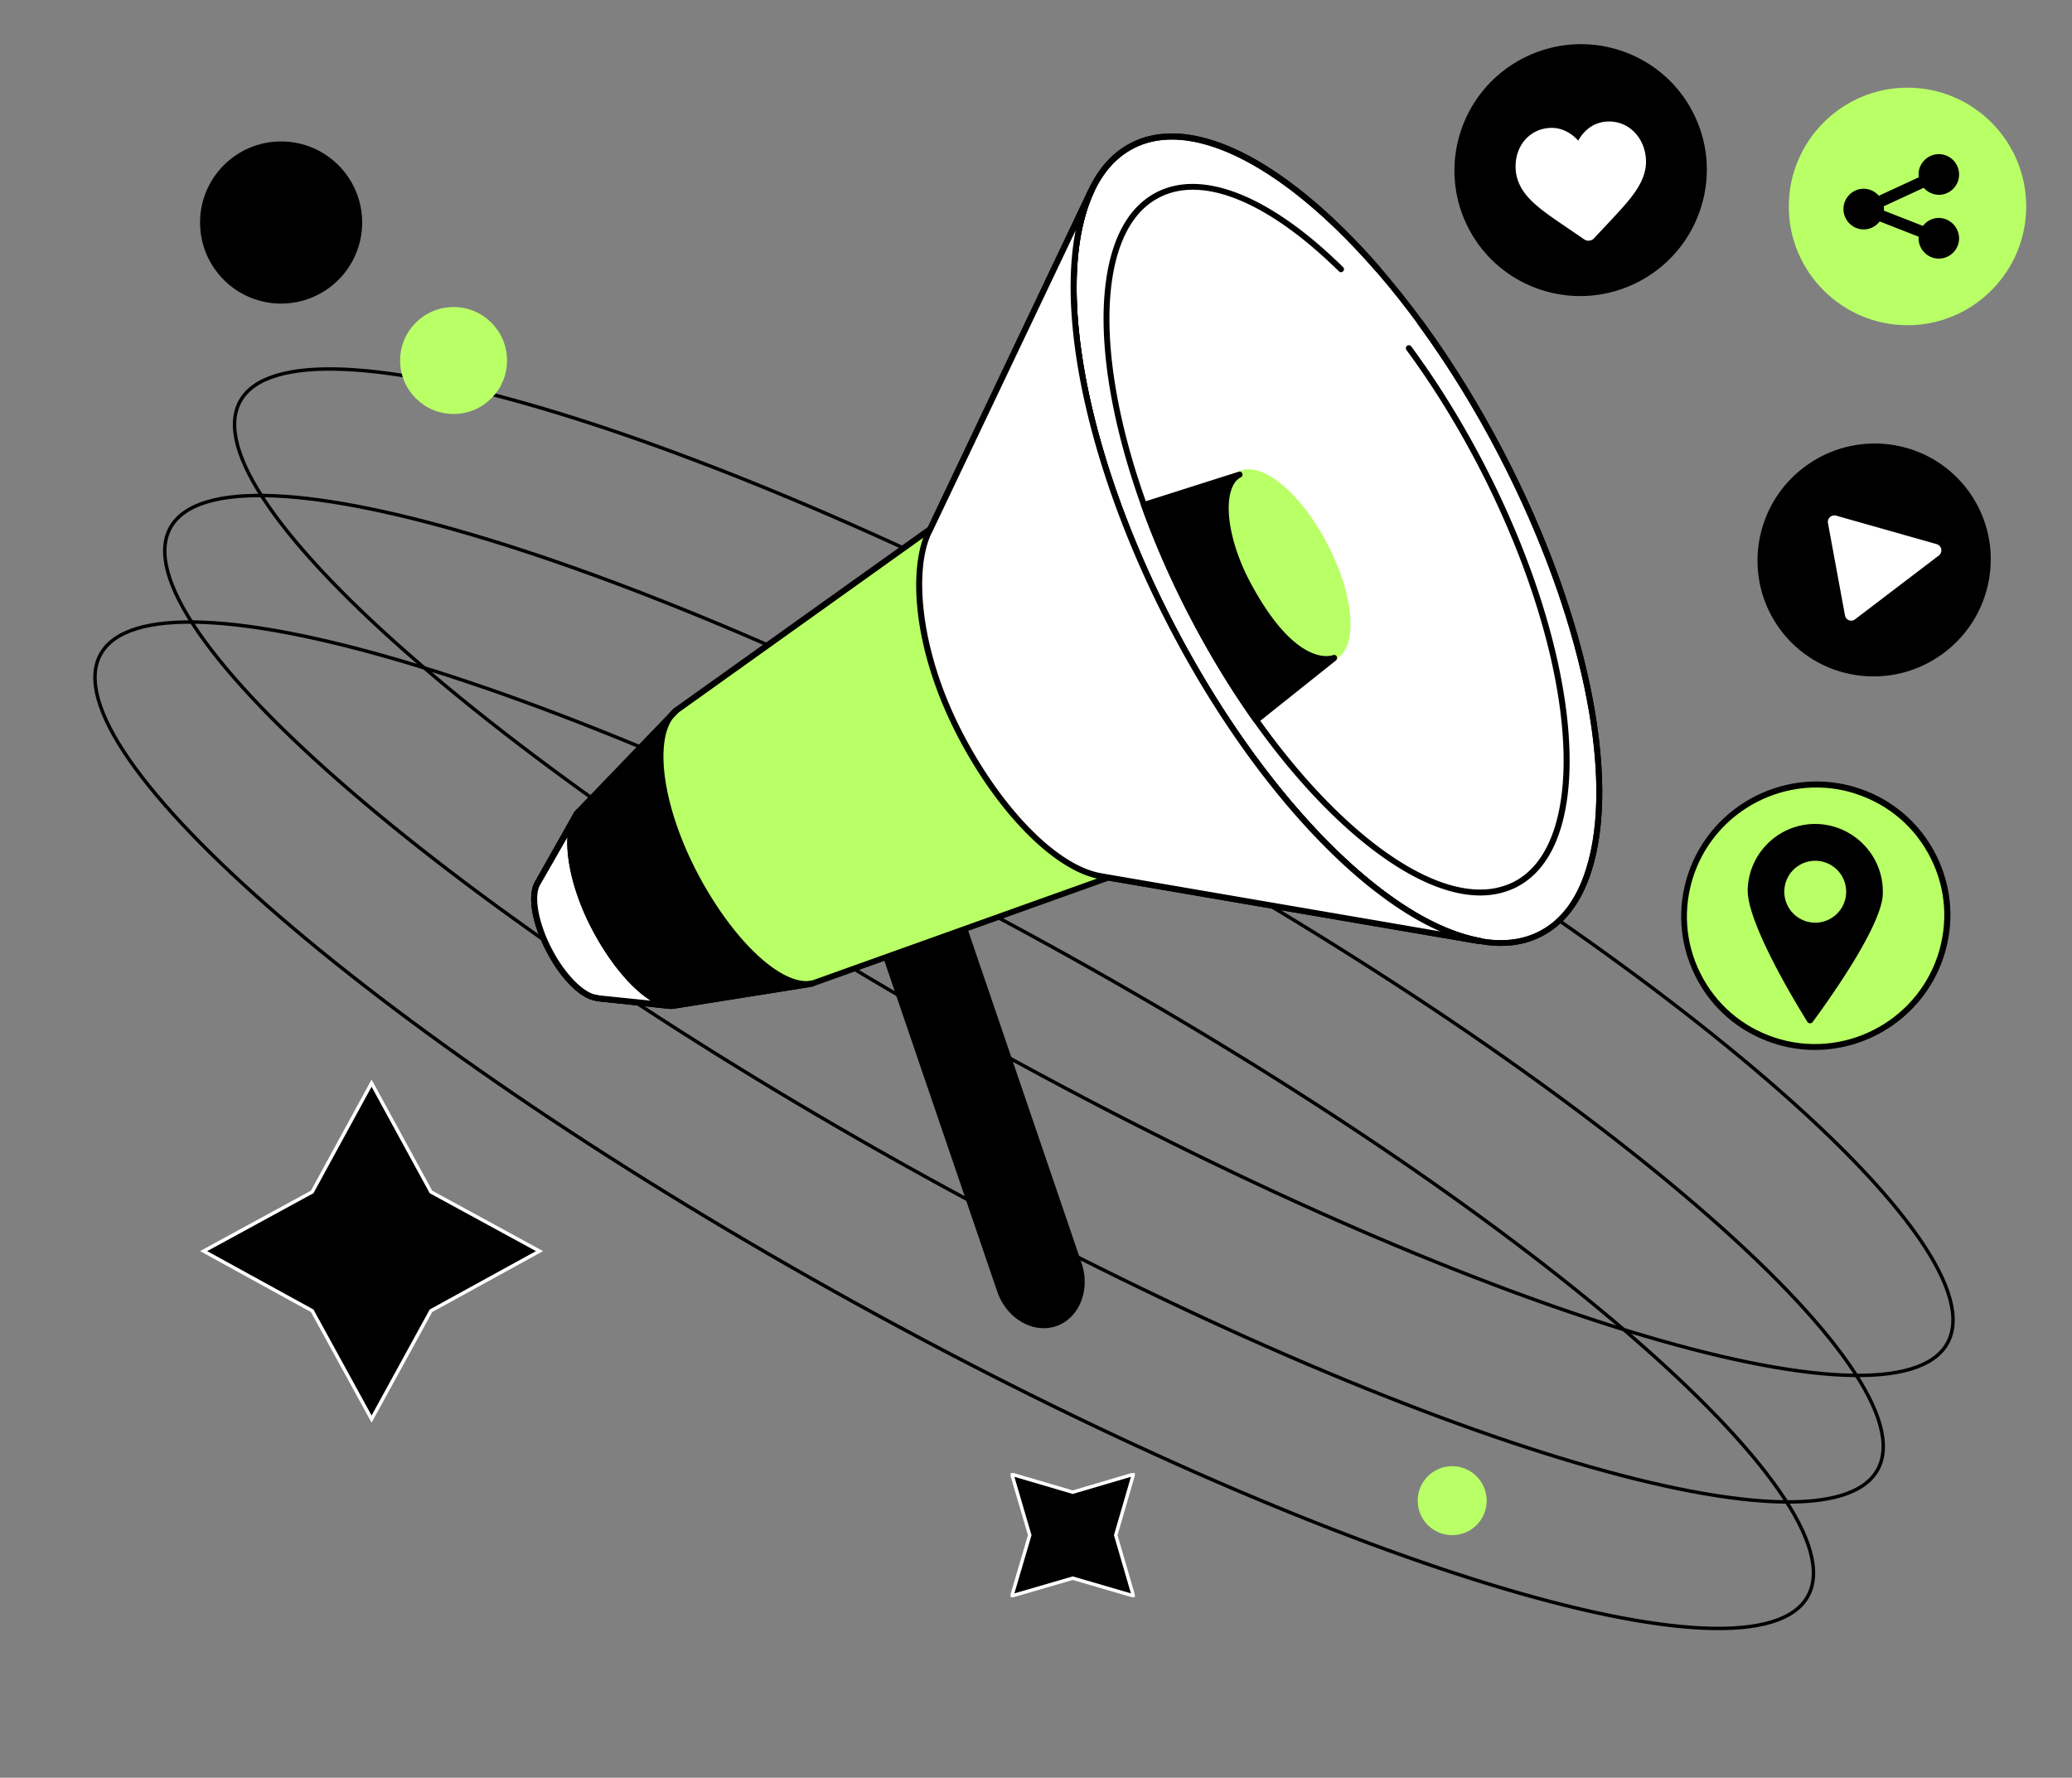 <svg width="584" height="501" fill="none" xmlns="http://www.w3.org/2000/svg"><rect width="100%" height="100%" fill="#808080" stroke="none"/><g clip-path="url(#a)"><path d="m302.355 420.52 17.112-5.041-4.993 17.16 4.993 17.112-17.112-4.993-17.161 4.993 5.041-17.112-5.041-17.16 17.161 5.041Z" fill="#000" stroke="#fff" stroke-width=".972" stroke-miterlimit="10"/></g><g clip-path="url(#b)"><path d="m121.471 335.912 30.602 16.673-30.602 16.808-16.74 30.534-16.74-30.534-30.602-16.808 30.601-16.673 16.741-30.669 16.74 30.669Z" fill="#000" stroke="#fff" stroke-width=".972" stroke-miterlimit="10"/></g><path d="M548.892 378.519c-1.847 3.348-5.287 5.77-10.241 7.272-4.956 1.503-11.384 2.071-19.124 1.737-15.479-.668-36.091-4.935-60.411-12.378-48.631-14.885-111.983-42.44-178.521-79.142-66.538-36.702-123.64-75.588-162.172-108.782-19.269-16.599-33.873-31.758-42.695-44.494-4.411-6.369-7.36-12.109-8.733-17.103-1.372-4.991-1.159-9.193.688-12.541 1.847-3.348 5.287-5.77 10.24-7.272 4.957-1.503 11.385-2.071 19.126-1.737 15.478.668 36.091 4.935 60.41 12.378 48.631 14.884 111.983 42.439 178.521 79.141 66.539 36.702 123.64 75.589 162.172 108.782 19.269 16.6 33.874 31.759 42.695 44.495 4.412 6.369 7.361 12.109 8.733 17.103 1.372 4.991 1.159 9.193-.688 12.541Z" stroke="#000" stroke-width=".972"/><path d="M529.224 414.173c-1.847 3.348-5.287 5.77-10.241 7.272-4.956 1.503-11.385 2.071-19.125 1.737-15.478-.668-36.091-4.935-60.41-12.378-48.631-14.884-111.983-42.439-178.521-79.141-66.539-36.702-123.64-75.589-162.172-108.782-19.27-16.6-33.874-31.759-42.695-44.495-4.412-6.368-7.36-12.109-8.733-17.102-1.372-4.992-1.159-9.194.688-12.542 1.847-3.348 5.287-5.77 10.24-7.272 4.957-1.503 11.385-2.071 19.125-1.737 15.479.668 36.091 4.935 60.411 12.378 48.631 14.885 111.983 42.44 178.521 79.142 66.538 36.702 123.64 75.588 162.172 108.782 19.268 16.599 33.873 31.758 42.695 44.494 4.411 6.369 7.36 12.109 8.733 17.103 1.372 4.991 1.158 9.193-.688 12.541Z" stroke="#000" stroke-width=".972"/><path d="M509.557 449.829c-1.847 3.349-5.287 5.77-10.241 7.273-4.956 1.503-11.384 2.07-19.125 1.736-15.478-.667-36.091-4.934-60.41-12.378-48.631-14.884-111.983-42.439-178.521-79.141-66.538-36.702-123.64-75.588-162.172-108.782-19.269-16.6-33.874-31.759-42.695-44.494-4.412-6.369-7.36-12.109-8.733-17.103-1.372-4.992-1.159-9.193.688-12.541 1.847-3.349 5.287-5.771 10.24-7.273 4.957-1.503 11.385-2.07 19.125-1.736 15.479.667 36.092 4.934 60.411 12.378 48.631 14.884 111.983 42.439 178.521 79.141 66.538 36.702 123.64 75.588 162.172 108.782 19.269 16.6 33.874 31.758 42.695 44.494 4.411 6.369 7.361 12.109 8.733 17.103 1.372 4.991 1.159 9.193-.688 12.541Z" stroke="#000" stroke-width=".972"/><circle cx="127.842" cy="101.597" r="15.069" fill="#B9FF66"/><circle cx="409.3" cy="422.917" r="9.722" fill="#B9FF66"/><circle cx="79.231" cy="62.709" r="22.847" fill="#000"/><path d="M297.468 372.935c-6.129 2.095-13.134-2.056-15.57-9.254l-37.915-111.088 22.155-7.578 37.953 111.24c2.437 7.121-.533 14.586-6.623 16.68Z" fill="#000"/><path d="M294.155 374.305c-1.789 0-3.616-.419-5.367-1.294-3.54-1.752-6.357-5.027-7.728-9.064l-37.915-111.088a.837.837 0 0 1 .533-1.066l22.155-7.579c.229-.076.457-.076.647.038a.902.902 0 0 1 .419.495l37.953 111.241c2.551 7.54-.647 15.499-7.156 17.746a10.944 10.944 0 0 1-3.541.571Zm-49.107-121.179 37.649 110.288c1.218 3.618 3.731 6.588 6.852 8.111 2.513 1.219 5.216 1.448 7.652.61 5.634-1.943 8.375-8.95 6.091-15.614L265.605 246.08l-20.557 7.046Z" fill="#000"/><path d="m262.216 149.121-71.681 51.146-27.904 28.981-10.963 19.384-.038.152c-2.17 3.352-.914 11.082 3.159 18.966 3.997 7.768 9.631 13.176 13.59 13.481l-.114.076 21.052 2.285 39.4-6.284 83.634-29.933 103.963 17.823.723.038c-26.114-4.875-61.365-39.797-86.984-89.19-25.582-49.356-33.728-98.14-22.498-122.208h-.038l-44.73 94.065-.571 1.218Z" fill="#B9FF66"/><path d="M434.315 263.086c25.693-13.349 20.725-73.864-11.097-135.164-31.822-61.3-78.448-100.174-104.141-86.825-25.693 13.349-20.725 73.864 11.097 135.164 31.822 61.301 78.447 100.173 104.141 86.825Z" fill="#fff"/><path d="M423.014 266.569c-11.192 0-24.668-6.245-39.171-18.394-19.757-16.528-39.134-42.005-54.551-71.786-23.336-45.09-32.967-91.323-24.516-117.79 2.817-8.836 7.538-15.005 13.971-18.318 12.791-6.55 30.797-.99 50.744 15.69 19.757 16.528 39.134 42.005 54.551 71.786 23.374 45.09 33.005 91.323 24.516 117.79-2.817 8.836-7.538 15.005-13.971 18.318-3.464 1.828-7.347 2.704-11.573 2.704ZM330.396 39.29c-3.921 0-7.576.8-10.849 2.514-6.053 3.085-10.469 8.95-13.134 17.366-8.337 26.087 1.256 71.824 24.402 116.533 31.519 60.819 77.734 99.74 103.048 86.753 6.053-3.084 10.469-8.949 13.134-17.366 8.337-26.086-1.256-71.824-24.402-116.533-27.446-52.935-65.971-89.266-92.199-89.266Z" fill="#000"/><path d="M423.014 266.569c-11.192 0-24.668-6.245-39.172-18.394-19.757-16.528-39.133-42.005-54.55-71.786-23.336-45.09-32.967-91.323-24.516-117.79 2.817-8.836 7.537-15.005 13.971-18.318 8.565-4.418 19.757-3.314 32.357 3.16 12.068 6.208 25.125 17.214 37.84 31.8a.841.841 0 0 1-.077 1.18.84.84 0 0 1-1.18-.076c-25.81-29.628-51.924-42.881-68.141-34.541-6.052 3.084-10.468 8.95-13.133 17.366-8.337 26.086 1.256 71.824 24.401 116.533 27.409 52.897 65.971 89.267 92.162 89.267 3.921 0 7.575-.8 10.849-2.514 6.053-3.085 10.469-8.949 13.133-17.366 8.337-26.086-1.256-71.824-24.401-116.533-6.89-13.329-14.656-25.859-22.993-37.245-.266-.381-.19-.914.191-1.181.38-.266.913-.19 1.18.19 8.413 11.463 16.179 24.069 23.145 37.474 23.335 45.052 32.966 91.285 24.477 117.752-2.817 8.836-7.537 15.005-13.97 18.318-3.465 1.828-7.348 2.704-11.573 2.704Z" fill="#000"/><path d="M376.018 185.052c5.952-3.092 4.807-17.1-2.557-31.286-7.365-14.187-18.16-23.18-24.112-20.088-5.952 3.092-4.808 17.1 2.557 31.286 7.364 14.187 18.159 23.18 24.112 20.088Z" fill="#B9FF66"/><path d="M373.413 186.52c-6.548 0-15.684-8.455-22.27-21.213-5.482-10.587-7.728-21.478-5.71-27.762.723-2.209 1.903-3.77 3.54-4.608 6.472-3.313 17.549 5.712 25.239 20.527 5.482 10.587 7.728 21.478 5.71 27.762-.723 2.209-1.903 3.77-3.54 4.608a6.544 6.544 0 0 1-2.969.686Zm-21.47-52.631c-.8 0-1.561.152-2.208.495-1.257.648-2.17 1.866-2.741 3.656-1.866 5.865.304 16.3 5.596 26.506 7.004 13.519 17.549 22.621 22.992 19.803 1.257-.648 2.17-1.866 2.741-3.656 1.866-5.903-.342-16.3-5.596-26.506-6.167-11.844-14.998-20.298-20.784-20.298Z" fill="#B9FF66"/><path d="M417.228 252.364c-9.821 0-21.622-5.484-34.337-16.109-17.282-14.472-34.261-36.788-47.736-62.837-20.443-39.454-28.856-79.936-21.471-103.128 2.475-7.77 6.624-13.177 12.296-16.11 13.019-6.664 32.167 1.029 52.572 21.098a.807.807 0 0 1 0 1.181.807.807 0 0 1-1.181 0c-19.871-19.537-38.334-27.153-50.629-20.793-5.254 2.704-9.099 7.769-11.459 15.119-7.271 22.773 1.104 62.76 21.356 101.871 23.945 46.271 57.634 78.032 80.551 78.032 3.426 0 6.586-.723 9.479-2.17 5.253-2.704 9.098-7.769 11.458-15.119 7.271-22.774-1.104-62.761-21.356-101.872-6.128-11.806-12.981-22.888-20.366-32.904-.266-.38-.19-.914.191-1.18.38-.267.913-.19 1.18.19 7.461 10.13 14.351 21.25 20.518 33.132 20.442 39.454 28.855 79.936 21.47 103.129-2.474 7.769-6.624 13.176-12.296 16.109-3.121 1.561-6.547 2.361-10.24 2.361Z" fill="#000"/><path d="M189.356 284.392h-.077l-21.051-2.285a.618.618 0 0 1-.343-.114c-4.339-.686-9.821-6.17-13.818-13.862-4.264-8.112-5.52-16.033-3.198-19.765l.038-.115 10.964-19.422a.525.525 0 0 1 .114-.152l27.904-28.981.114-.115 71.491-51.031 45.224-95.093a.898.898 0 0 1 .495-.419c.228-.076.457-.076.647.039.419.19.609.685.419 1.104-11.459 24.563-2.399 73.386 22.498 121.446 24.934 48.137 59.69 83.783 86.451 88.695a.843.843 0 0 1 .685.914c-.038.419-.418.724-.837.762l-.723-.038h-.115l-103.772-17.785-83.444 29.857c-.038 0-.114.038-.152.038l-39.4 6.284c-.038.038-.076.038-.114.038Zm-20.519-3.884 20.519 2.208 39.209-6.283 83.597-29.895c.152-.038.266-.077.418-.038l93.418 15.994c-25.239-11.082-54.741-43.795-76.63-86.067-21.736-41.967-31.444-84.582-26.114-111.507l-40.276 84.544c-.076.115-.152.229-.266.305l-71.605 51.145-27.79 28.829-10.963 19.422c0 .038-.038.077-.038.077-1.98 3.084-.647 10.701 3.197 18.127 3.769 7.274 9.213 12.758 12.943 13.024.153 0 .267.038.381.115Z" fill="#000"/><path d="M262.33 148.817 307.516 53.8h.038c-11.23 24.068-3.045 72.852 22.498 122.208 25.619 49.431 60.87 84.353 87.061 89.152l-.724-.038-103.81-17.785-2.398-.419c-12.068-2.132-28.17-17.823-39.705-40.215-11.839-22.964-13.933-45.852-8.679-56.744l.533-1.142Z" fill="#fff"/><path d="M417.113 265.998c-.038 0 0 0 0 0l-.761-.038h-.115l-103.81-17.785-2.398-.419c-12.753-2.247-28.932-18.584-40.314-40.634-12.905-25.059-13.552-47.375-8.679-57.505l.571-1.143 45.186-94.979a.898.898 0 0 1 .495-.418c.228-.077.457-.077.647.038.419.19.609.685.419 1.104-11.459 24.563-2.399 73.386 22.498 121.446 24.934 48.137 59.69 83.783 86.451 88.695a.844.844 0 0 1 .685.914c-.114.381-.456.724-.875.724ZM303.177 64.92l-40.086 84.278-.571 1.142c-4.834 10.054-3.426 32.523 8.68 55.982 11.154 21.631 26.875 37.626 39.133 39.759l2.398.419 93.228 15.994c-25.239-11.082-54.741-43.795-76.63-86.067-21.737-41.967-31.444-84.582-26.152-111.507ZM188.213 284.278h-.076l-19.948-2.132a.607.607 0 0 1-.342-.115c-4.34-.685-9.822-6.169-13.819-13.862-4.225-8.15-5.481-16.071-3.159-19.803l.038-.114 10.963-19.422c.229-.419.724-.534 1.142-.305.419.228.533.723.305 1.142l-10.964 19.499c0 .038-.038.076-.038.076-1.979 3.085-.647 10.701 3.198 18.127 3.769 7.274 9.212 12.758 12.943 13.025.114 0 .266.038.343.114l19.49 2.095c.457.038.8.457.723.914-.038.418-.38.761-.799.761Z" fill="#000"/><path d="M189.545 283.441c-6.471-.457-15.532-9.635-22.117-22.317-6.967-13.443-8.603-27.343-4.34-32.294l-11.382 19.803-.076.153c-2.17 3.351-.914 11.082 3.159 18.965 3.997 7.769 9.631 13.176 13.59 13.481l-.114.076 21.28 2.133Z" fill="#fff"/><path d="M189.545 284.278h-.076c-.152 0-.342-.038-.495-.038l-20.785-2.094a.614.614 0 0 1-.342-.115c-4.34-.685-9.822-6.169-13.819-13.862-4.225-8.15-5.481-16.071-3.159-19.803l.038-.114 10.012-17.442c.38-.99.875-1.866 1.484-2.59.267-.343.762-.381 1.104-.152.343.266.457.723.229 1.104l-1.409 2.399c-2.246 6.056-.038 17.938 5.748 29.058 6.281 12.148 14.847 21.021 20.975 21.821l.457.038a.85.85 0 0 1 .762.914c.038.533-.305.876-.724.876Zm-20.746-3.77 14.541 1.485c-5.596-3.58-11.763-10.968-16.673-20.488-4.759-9.178-7.119-18.699-6.738-25.554l-7.576 13.215c0 .038-.038.076-.038.076-1.979 3.085-.647 10.701 3.198 18.127 3.769 7.274 9.212 12.758 12.943 13.025.114 0 .266.038.343.114Z" fill="#000"/><path d="m227.308 277.461 1.675-.343c-9.06 1.904-23.374-11.806-33.462-31.266-10.316-19.879-12.257-39.721-4.948-45.585l-.952.952-26.457 27.496c-4.34 4.874-2.741 18.851 4.264 32.37 6.737 13.024 16.292 22.317 22.802 22.278l37.078-5.902Z" fill="#000"/><path d="M190.193 284.24c-6.929 0-16.56-9.33-23.526-22.736-7.081-13.709-8.87-28.029-4.149-33.322l25.962-26.963a8.895 8.895 0 0 1 1.56-1.599.87.87 0 0 1 1.143.076c.304.343.304.838 0 1.142l-1.485 1.562c-5.292 7.083-2.665 25.211 6.586 43.071 9.973 19.27 23.906 32.485 32.433 30.886l.114-.038a.854.854 0 0 1 .99.647.854.854 0 0 1-.647.99c-.038 0-.076 0-.114.038l-1.561.305h-.038l-37.078 5.903c-.076 0-.152.038-.19.038Zm-3.921-78.299-22.498 23.383c-4.188 4.723-2.284 18.509 4.416 31.419 6.547 12.643 15.798 21.783 22.003 21.821l32.738-5.217c-8.832-3.123-19.719-14.891-28.132-31.076-7.994-15.423-11.078-31.113-8.527-40.33Zm163.082-72.281c-5.977 3.047-5.101 17.176 2.512 31.266 12.753 23.574 22.917 20.793 24.097 20.375.038 0 .038.038 0 .038l-21.889 17.632c-6.433-9.026-12.562-19.079-18.196-29.933-5.368-10.397-9.898-20.755-13.476-30.809l26.952-8.569Z" fill="#000"/><path d="M354.074 203.809h-.114a.898.898 0 0 1-.571-.343c-6.586-9.254-12.715-19.384-18.235-30.009-5.291-10.206-9.859-20.603-13.514-30.885-.076-.229-.076-.457.039-.647a.896.896 0 0 1 .494-.419l26.952-8.569c.419-.114.876.076 1.028.495.152.419 0 .876-.381 1.066-1.294.648-2.246 1.943-2.817 3.847-1.865 5.979.419 16.566 5.711 26.277 12.448 23.002 22.041 20.374 23.069 19.993.38-.152.837.039 1.027.381a.93.93 0 0 1-.19 1.105l-21.965 17.518a.91.91 0 0 1-.533.19Zm-30.568-61.047c3.616 9.94 8.032 19.994 13.133 29.895 5.33 10.283 11.268 20.07 17.625 29.096l18.996-15.31c-4.34-.19-12.524-3.427-22.117-21.136-5.558-10.244-7.842-21.059-5.825-27.572.267-.837.572-1.561.952-2.246l-22.764 7.273ZM461.981 79.33c17.403-9.142 24.134-30.607 15.035-47.942-9.1-17.335-30.585-23.977-47.988-14.835-17.402 9.143-24.133 30.607-15.034 47.943 9.1 17.335 30.585 23.977 47.987 14.834Z" fill="#000"/><path d="M429.296 40.09c1.675-2.285 4.149-3.694 6.966-3.999 2.132-.228 4.112.229 5.977 1.371.952.572 1.789 1.295 2.589 2.171.571-1.028 1.256-1.942 2.055-2.704 1.561-1.523 3.426-2.4 5.52-2.628 2.817-.304 5.558.534 7.69 2.4 2.093 1.828 3.426 4.493 3.768 7.502.343 3.085-.494 6.055-2.626 9.33-1.904 2.933-4.797 5.98-8.147 9.56-1.142 1.218-2.436 2.589-3.768 4.036-.343.38-.838.647-1.371.685-.533.077-1.028-.076-1.484-.38a264.238 264.238 0 0 0-4.569-3.123c-4.035-2.742-7.537-5.103-10.049-7.54-2.817-2.705-4.264-5.447-4.607-8.531-.304-3.009.419-5.903 2.056-8.15Z" fill="#fff"/><path d="M560.709 81.27c12.741-12.745 12.741-33.41 0-46.155-12.74-12.746-33.396-12.746-46.136 0-12.741 12.745-12.741 33.41 0 46.155 12.74 12.746 33.396 12.746 46.136 0Z" fill="#B9FF66"/><path d="M537.635 91.654c-18.425 0-33.461-15.005-33.461-33.475 0-18.432 14.998-33.475 33.461-33.475s33.461 15.005 33.461 33.475c0 18.432-14.998 33.475-33.461 33.475Zm0-65.274c-17.511 0-31.786 14.243-31.786 31.799 0 17.518 14.237 31.8 31.786 31.8 17.511 0 31.786-14.244 31.786-31.8 0-17.518-14.237-31.8-31.786-31.8Z" fill="#B9FF66"/><path d="M546.466 61.416c-1.827 0-3.426.876-4.492 2.246l-11.001-4.303c0-.152.038-.267.038-.419 0-.266-.038-.533-.076-.8l11.268-5.217a5.806 5.806 0 0 0 4.263 1.98c3.122 0 5.71-2.551 5.71-5.712 0-3.16-2.55-5.75-5.71-5.75-3.121 0-5.71 2.551-5.71 5.712 0 .266.038.533.076.8l-11.268 5.217a5.805 5.805 0 0 0-4.263-1.98c-3.122 0-5.71 2.551-5.71 5.712 0 3.161 2.55 5.75 5.71 5.75 1.827 0 3.426-.875 4.492-2.246l11.001 4.303c0 .152-.038.267-.038.419 0 3.16 2.551 5.75 5.71 5.75 3.122 0 5.71-2.551 5.71-5.712-.038-3.16-2.588-5.712-5.71-5.75Zm.432 123.299c14.94-10.374 18.694-30.83 8.384-45.689-10.31-14.859-30.778-18.496-45.718-8.122-14.94 10.374-18.693 30.829-8.384 45.689 10.31 14.859 30.779 18.495 45.718 8.122Z" fill="#000"/><path d="m520.011 173.418-4.796-26.01a1.838 1.838 0 0 1 2.284-2.095l28.36 8.036c1.447.418 1.789 2.285.609 3.199l-23.602 17.975c-1.027.837-2.588.266-2.855-1.105Z" fill="#fff"/><path d="M527.91 291.259c18.449-8.985 26.169-31.139 17.243-49.482-8.927-18.343-31.119-25.929-49.568-16.944-18.449 8.985-26.169 31.139-17.243 49.482 8.926 18.343 31.119 25.929 49.568 16.944Z" fill="#B9FF66"/><path d="M511.559 295.892c-3.959 0-7.994-.609-11.915-1.942-9.593-3.199-17.359-9.902-21.851-18.965-4.492-9.026-5.177-19.27-1.941-28.867 6.7-19.765 28.246-30.543 48.079-23.954 9.593 3.199 17.359 9.901 21.851 18.965 4.492 9.026 5.177 19.27 1.941 28.867-5.405 15.842-20.29 25.896-36.164 25.896Zm.381-73.957c-15.189 0-29.426 9.597-34.565 24.754-3.084 9.178-2.437 18.965 1.865 27.572 4.302 8.645 11.725 15.081 20.899 18.128 18.958 6.283 39.552-3.999 45.948-22.888 3.083-9.178 2.436-18.966-1.866-27.572-4.301-8.645-11.725-15.081-20.899-18.128-3.769-1.295-7.613-1.866-11.382-1.866Z" fill="#000"/><path d="M530.67 252.059c-.38 9.254-16.026 30.885-19.757 35.95a.908.908 0 0 1-1.522-.076c-2.361-3.808-10.164-16.604-14.238-26.963-1.637-4.113-2.664-7.845-2.55-10.473.419-10.511 9.288-18.698 19.795-18.279 10.507.495 18.691 9.33 18.272 19.841Z" fill="#000"/><path d="M517.793 257.469a8.722 8.722 0 0 0 0-12.333 8.714 8.714 0 0 0-12.328 0 8.724 8.724 0 0 0 0 12.333 8.714 8.714 0 0 0 12.328 0Z" fill="#B9FF66"/><defs><clipPath id="a"><path fill="#fff" transform="translate(284.856 415.139)" d="M0 0h35v35H0z"/></clipPath><clipPath id="b"><path fill="#fff" transform="rotate(45 -314.964 278.575)" d="M0 0h68.372v68.372H0z"/></clipPath></defs></svg>